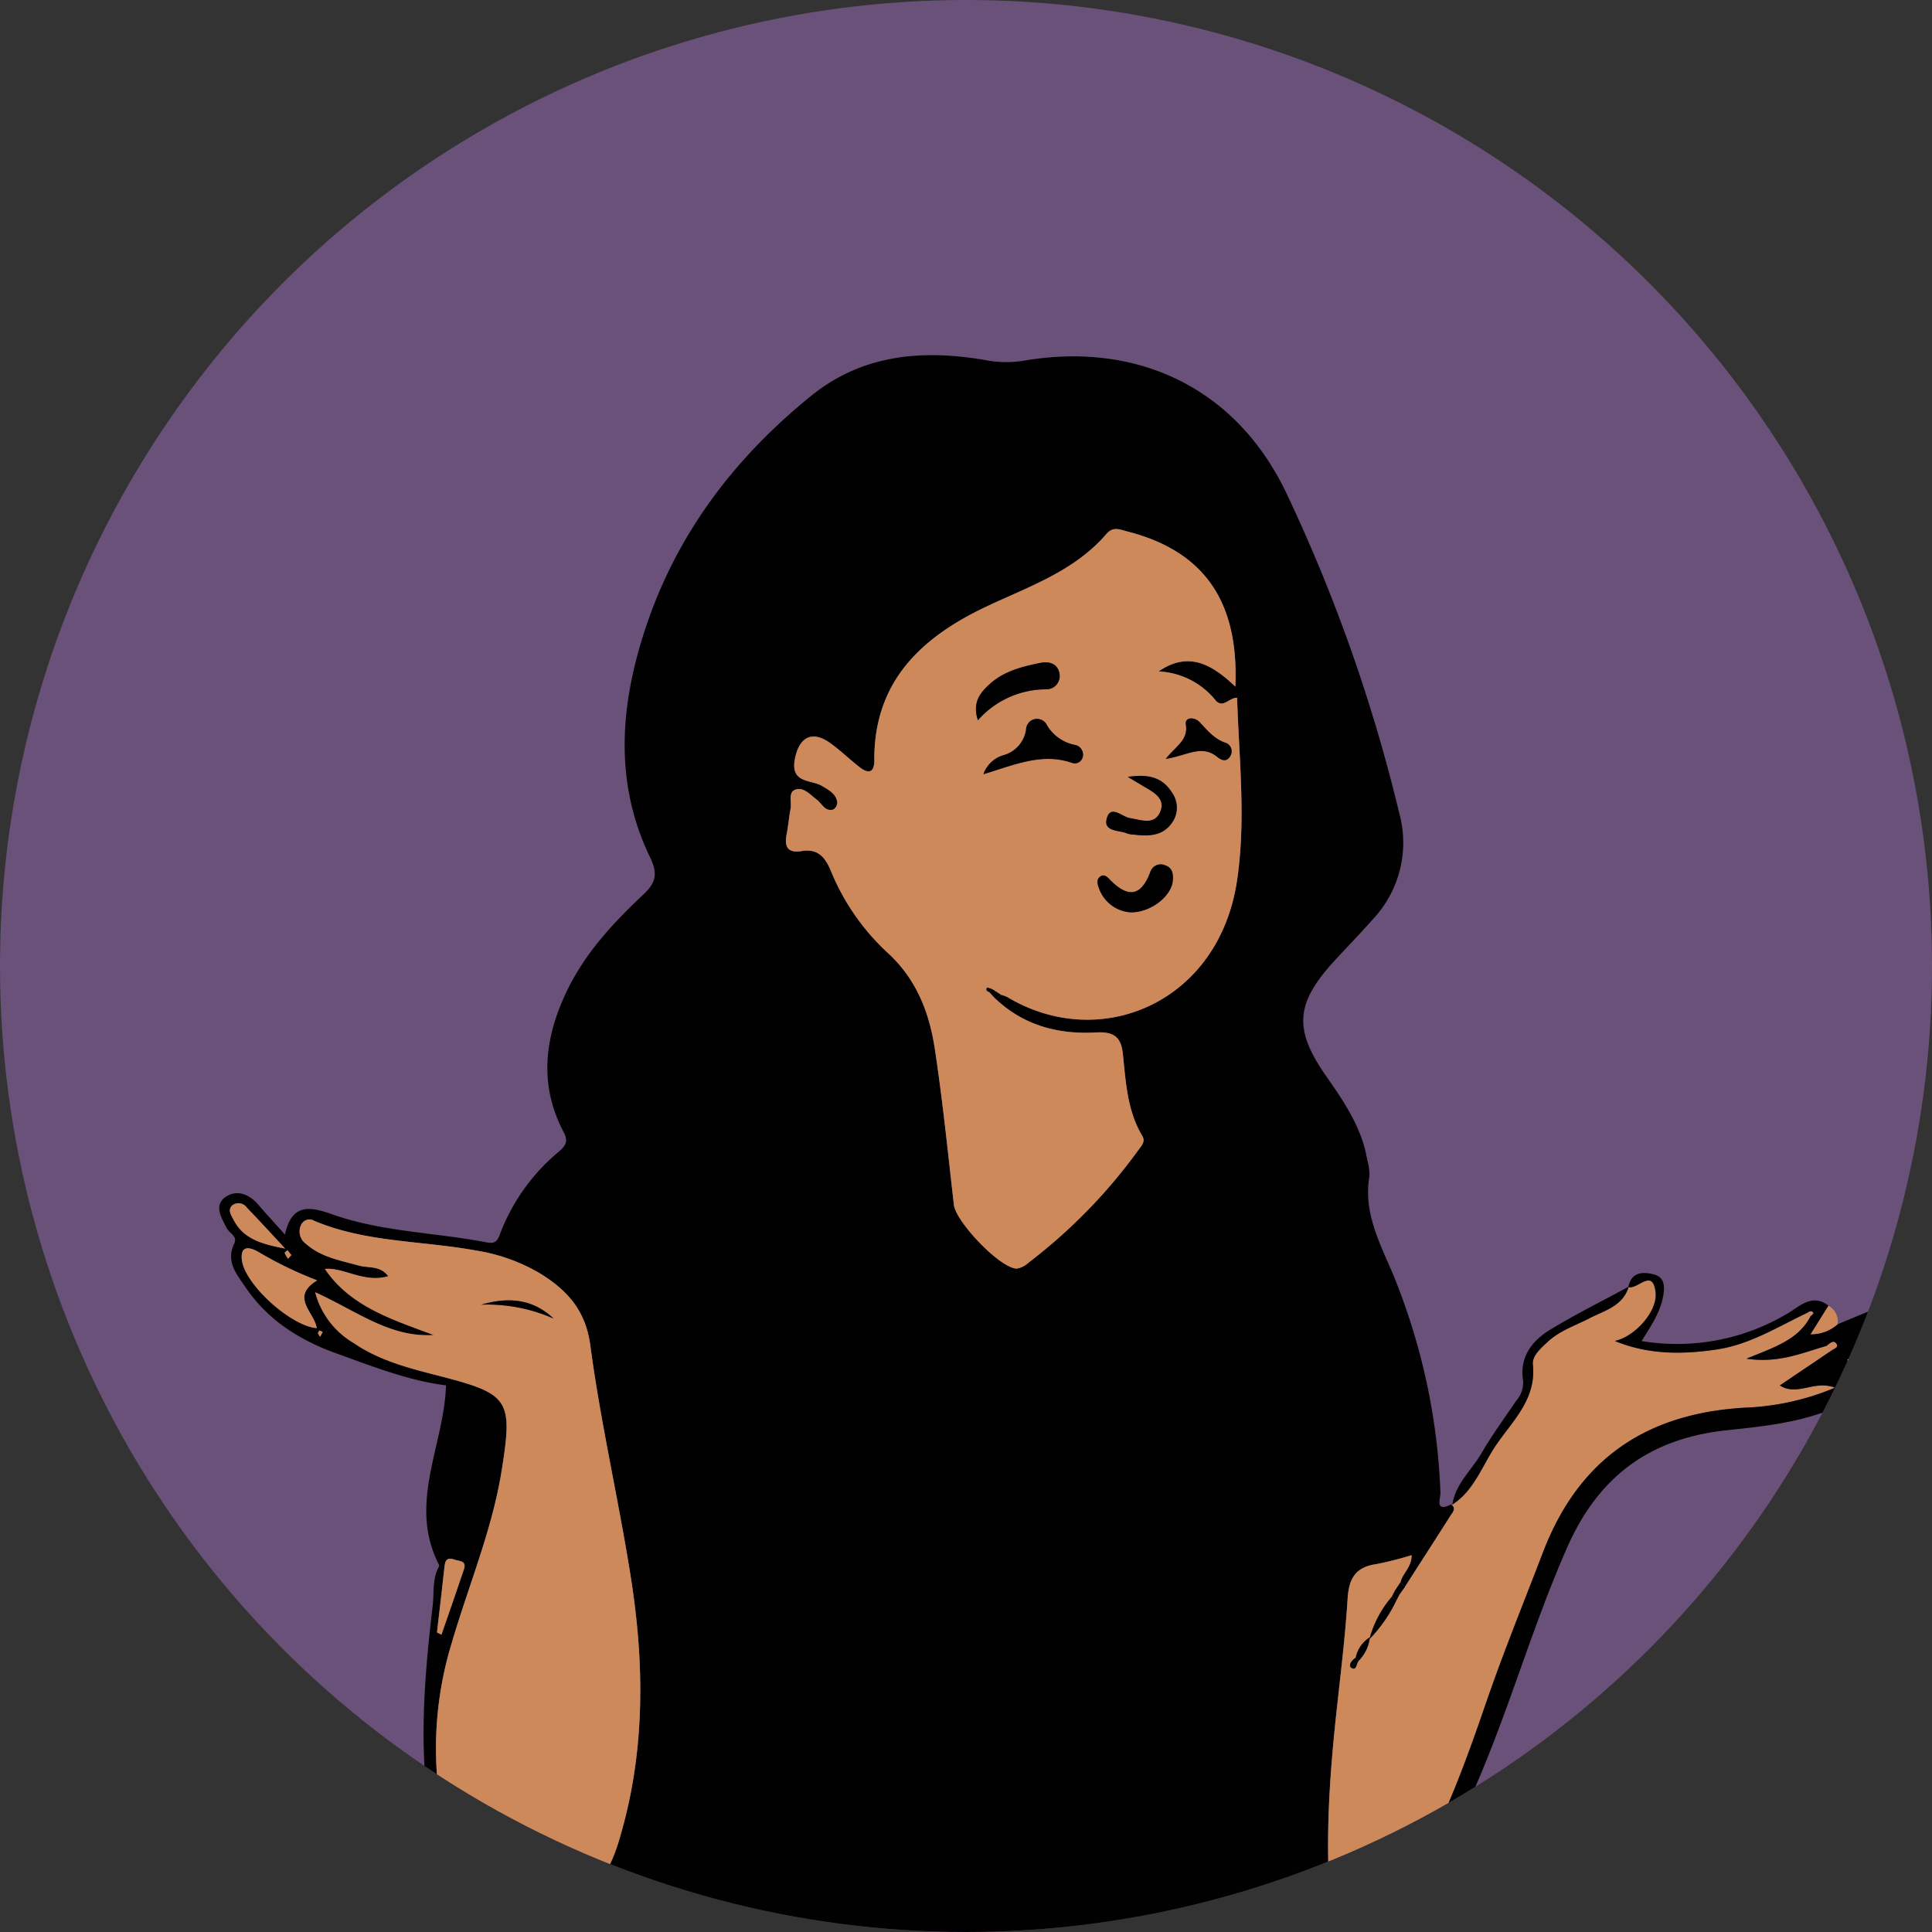 <svg id="Group_104" data-name="Group 104" xmlns="http://www.w3.org/2000/svg" xmlns:xlink="http://www.w3.org/1999/xlink" width="261.656" height="261.656" viewBox="0 0 261.656 261.656">
  <rect x="0" y="0" width="261.656" height="261.656" fill="#333333" stroke="none"/>
  <defs>
    <clipPath id="clip-path">
      <ellipse id="Ellipse_46" data-name="Ellipse 46" cx="130.828" cy="130.828" rx="130.828" ry="130.828" fill="none"/>
    </clipPath>
  </defs>
  <g id="Group_103" data-name="Group 103" clip-path="url(#clip-path)">
    <ellipse id="Ellipse_45" data-name="Ellipse 45" cx="130.828" cy="130.828" rx="130.828" ry="130.828" fill="#6a5179"/>
    <g id="Group_102" data-name="Group 102" transform="translate(29.689 48.103)">
      <path id="Path_296" data-name="Path 296" d="M2296.078,2110.33c-8.089-1.253-16.261-.89-24.39-1.083-21.946-.522-43.888-.033-65.824.772-3.594.131-7.585,1.394-10.461-2.288-.226-.29-1.187.04-1.8,0-11.9-.714-15.977-4-17.771-14.483-1.652-9.654-.814-19.37.313-29.028.2-1.714-.064-3.535.8-5.157.048-.089.1-.229.064-.3-4.277-8.271.652-16.071.938-24.33-4.99-.606-9.937-2.554-14.927-4.354-4.919-1.775-9.214-4.493-12.194-8.884-1.178-1.737-2.769-3.505-1.555-5.982.477-.974-.681-1.387-1.034-2.084-.716-1.412-1.78-3.066-.145-4.208,1.492-1.041,3.2-.4,4.439,1.058,1.08,1.265,2.214,2.483,3.6,4.031.917-4.231,3.379-3.813,6.358-2.754,6.75,2.4,13.953,2.464,20.913,3.807,1.036.2,1.474-.033,1.822-1.042a26.992,26.992,0,0,1,8.1-11.326c.913-.809,1.163-1.4.544-2.574-3.347-6.357-2.59-12.686.374-18.942,2.461-5.2,6.289-9.331,10.413-13.206,1.621-1.523,2.057-2.717.939-5.025-4.888-10.091-4.087-20.493-.715-30.81,4.209-12.877,12.052-23.252,22.518-31.717,6.963-5.631,15.033-6.284,23.441-4.87a14.886,14.886,0,0,0,5.184.141c15.576-2.727,28.98,3.688,35.754,17.941a222.1,222.1,0,0,1,15.263,43.281,15.121,15.121,0,0,1-3.47,14.287c-1.721,1.964-3.554,3.828-5.318,5.755-5.248,5.732-5.544,9.228-1.13,15.563,2.459,3.528,4.88,7.037,5.59,11.405a7,7,0,0,1,.3,2.156c-.84,4.826,1.3,8.883,3.1,13.092a86.224,86.224,0,0,1,6.514,29.818c.033.65-.842,2.764,1.449,1.554.743.566.2,1.079-.1,1.552-2.033,3.2-4.087,6.385-6.134,9.575l-.63-.575c.269-1.215,1.509-2,1.507-3.663a46.368,46.368,0,0,1-4.838,1.221c-2.784.4-3.662,1.987-3.829,4.658-.312,5.007-.927,10-1.471,14.985-1.016,9.319-1.656,18.641-.72,28.014C2298.022,2107.894,2298.452,2109.789,2296.078,2110.33Zm-43-128.8a4.719,4.719,0,0,1,.881.317c12.567,7.543,28.658.777,31.118-15.789,1.225-8.245.264-16.461.007-24.742-1.093-.021-1.92,1.489-2.9.362a10.534,10.534,0,0,0-7.732-3.929c4.113-2.839,7.31-.875,10.393,2.05.5-11.595-4.306-18.362-14.606-21-1.009-.258-1.939-.733-2.845.321-4.323,5.033-10.433,7.1-16.189,9.809-8.827,4.153-15.321,10.145-15.254,20.865.009,1.58-.72,1.9-1.924.972-1.408-1.08-2.677-2.351-4.127-3.367-2.442-1.71-4.128-.684-4.693,2.137-.688,3.438,2.165,2.815,3.685,3.734.906.547,1.872,1.035,2.045,2.193a1.152,1.152,0,0,1-.518.976c-1.16.35-1.549-.8-2.262-1.327-.907-.67-1.808-1.8-2.966-1.328-.909.371-.413,1.683-.583,2.566-.217,1.127-.3,2.28-.523,3.406-.338,1.717.1,2.64,2.06,2.319,2.066-.338,3.072.706,3.879,2.574a31.125,31.125,0,0,0,7.567,11.047c4.007,3.584,5.79,8.142,6.551,13.141,1.068,7.016,1.776,14.087,2.586,21.141.265,2.311,6.207,8.554,8.485,8.644a3,3,0,0,0,1.62-.8,72.973,72.973,0,0,0,14.838-15.2c.422-.579,1.046-1.182.577-1.963-2.066-3.444-2.23-7.328-2.642-11.153-.24-2.234-1.208-3-3.641-2.864-5.031.289-9.742-.925-13.561-4.528Zm-92.849,40.3a11.242,11.242,0,0,0,5.157,6.836c3.595,2.483,7.767,3.491,11.915,4.563,9.233,2.384,9.7,3.223,8.188,12.709-1.293,8.1-4.5,15.622-6.779,23.424a48.835,48.835,0,0,0-.462,26.874c2.025,7.539,7.628,9.4,14.953,9.6a5.751,5.751,0,0,0,4.727-2.687,24.121,24.121,0,0,0,3.6-7.593c3.4-11.568,3.3-23.323,1.456-35.071-1.649-10.508-4.088-20.9-5.491-31.436-.64-4.8-3.146-7.481-6.767-9.746a24.653,24.653,0,0,0-8.792-3.138c-7.265-1.328-14.822-1.066-21.795-3.993a1.258,1.258,0,0,0-1.843.581,2.052,2.052,0,0,0,.687,2.522c2.039,1.81,4.643,2.235,7.152,2.94,1.277.359,2.885-.038,3.986,1.436-3.25.982-6.057-1.238-8.578-.979,3.468,5.129,9.2,6.87,14.731,8.95C2170.3,2027.986,2165.854,2024.359,2160.229,2021.828Zm.264-1.614a52.076,52.076,0,0,1-7.971-3.858c-.913-.523-2.42-1.085-2.236.994.293,3.32,6.606,9.043,10.146,9.335C2160.161,2024.56,2156.763,2022.5,2160.492,2020.214Zm16.228,47.688.605.3c1.021-2.961,2.062-5.915,3.053-8.885.384-1.153-.649-1.062-1.271-1.281-1.3-.455-1.314.433-1.41,1.321C2177.393,2062.21,2177.05,2065.056,2176.721,2067.9Zm-20.563-51.994c-1.725-1.852-3.43-3.726-5.19-5.545a1.375,1.375,0,0,0-1.943-.328c-.707.61-.178,1.332.145,1.967C2150.57,2014.747,2153.291,2015.348,2156.157,2015.909Zm.841.885-.522-.664c-.135.131-.4.311-.378.383a4.245,4.245,0,0,0,.455.772Zm3.795,10.2c-.069.141-.2.288-.179.4a1.532,1.532,0,0,0,.291.451l.338-.641Z" transform="translate(-2147.229 -1894.915)" fill="#010101"/>
      <path id="Path_297" data-name="Path 297" d="M2427.286,2162.237c2.047-3.19,4.1-6.377,6.134-9.576.3-.472.844-.986.1-1.551l.158.036c2.875-1.852,3.969-5.067,5.71-7.737,2.249-3.447,5.706-6.388,5.2-11.226-.124-1.182,1.067-2.2,1.989-3.066,1.634-1.528,3.741-2.211,5.679-3.208,2.044-1.052,4.524-1.639,5.311-4.281l-.051.064c1.227.375,3.29-2.636,3.686.682.312,2.614-2.854,6.063-5.531,6.611,4.515,1.854,9.1,1.859,13.806,1.155,4.545-.679,8.313-3.106,12.329-4.993a2.572,2.572,0,0,0,.4.469c-1.646,3.2-4.841,4.189-8.7,5.771,4.415.661,7.6-.82,10.865-1.737l.624.655-6.966,4.7c2.358,1.538,4.695-.792,7.464.313a34.826,34.826,0,0,1-12.129,2.7c-13.356.747-22.557,6.9-27.419,19.611-2.607,6.818-5.373,13.578-7.744,20.484-3.53,10.288-7.3,20.453-13.883,29.289a2.88,2.88,0,0,0-.575,2.043c-2.675.852-5.208,2.515-8.223,1.449,2.374-.541,1.943-2.436,1.786-4.017-.937-9.373-.3-18.695.719-28.013.544-4.99,1.159-9.979,1.471-14.986.166-2.671,1.045-4.257,3.829-4.658a46.42,46.42,0,0,0,4.838-1.222c0,1.662-1.238,2.448-1.506,3.665l-.772,1.169q-.2.393-.4.785a14.55,14.55,0,0,0-3.048,5.758,19.514,19.514,0,0,0,3.654-5.256q.2-.382.4-.764Zm-6.256,10.018a5.334,5.334,0,0,0,1.477-3.136,4.235,4.235,0,0,0-1.918,2.77c-.565.326-1.041,1.086-.577,1.37C2420.75,2173.709,2420.652,2172.588,2421.03,2172.254Z" transform="translate(-2266.671 -1995.477)" fill="#cd895a"/>
      <path id="Path_298" data-name="Path 298" d="M2430.333,2208.63a2.88,2.88,0,0,1,.575-2.043c6.579-8.836,10.353-19,13.883-29.289,2.371-6.907,5.137-13.666,7.744-20.485,4.862-12.714,14.062-18.864,27.419-19.611a34.814,34.814,0,0,0,12.129-2.7c-2.769-1.1-5.106,1.226-7.464-.312l6.965-4.7c.3-.3,1.136-.425.627-1.021-.368-.432-.868.084-1.251.366-3.265.917-6.449,2.4-10.865,1.737,3.856-1.582,7.051-2.574,8.7-5.771.129-.141.4-.355.365-.41-.2-.368-.49-.23-.763-.059-4.017,1.887-7.784,4.314-12.33,4.993-4.708.7-9.291.7-13.806-1.155,2.677-.547,5.843-4,5.531-6.61-.4-3.318-2.459-.307-3.686-.682.384-2.052,1.951-2.1,3.415-1.734,1.537.38,1.538,1.7,1.28,3.049-.412,2.146-1.626,3.938-2.9,5.991a29.232,29.232,0,0,0,19.816-3.764c1.6-.946,3.289-2.737,5.49-1.024l-2.411,3.862a5.389,5.389,0,0,0,3.639-1.35q2.436-1.006,4.871-2.013c.628-.262,1.215-.357,1.618.349.326.57-.061,1.041-.371,1.391-1.312,1.479-2.686,2.9-4.036,4.346a8.446,8.446,0,0,0-.749.778c.521.632.979.166,1.442-.146.692-.219,1.392-.416,2.074-.664.629-.228,1.191-.331,1.65.32a1.659,1.659,0,0,1,.092,1.765c-.718,1.623-2.147,2.5-3.552,3.4-5.465,3.5-11.756,4.169-17.939,4.817-10.407,1.09-17.4,6.138-21.688,15.821-4.641,10.49-7.737,21.532-12.272,32.042-2.9,6.713-6.069,13.25-10.621,19.021C2432.333,2207.936,2431.929,2209.426,2430.333,2208.63Z" transform="translate(-2273.26 -1994.664)" fill="#010101"/>
      <path id="Path_299" data-name="Path 299" d="M2472.136,2122.294c-.787,2.641-3.267,3.229-5.312,4.281-1.938,1-4.045,1.68-5.679,3.208-.922.862-2.113,1.883-1.989,3.066.509,4.838-2.949,7.779-5.2,11.226-1.742,2.67-2.835,5.885-5.71,7.737.431-2.841,2.636-4.689,3.982-7.014,1.4-2.417,3.067-4.678,4.631-7a3.738,3.738,0,0,0,.967-2.824c-.5-3.194,1.246-5.379,3.719-6.88C2464.983,2126.008,2468.6,2124.214,2472.136,2122.294Z" transform="translate(-2281.242 -1996.143)" fill="#010101"/>
      <path id="Path_300" data-name="Path 300" d="M2539.362,2129.462a5.393,5.393,0,0,1-3.64,1.35l2.411-3.863A2.431,2.431,0,0,1,2539.362,2129.462Z" transform="translate(-2320.184 -1998.216)" fill="#cd895a"/>
      <path id="Path_301" data-name="Path 301" d="M2313.99,2001.008c3.821,3.6,8.532,4.816,13.563,4.528,2.433-.14,3.4.63,3.641,2.863.412,3.826.576,7.709,2.642,11.153.469.781-.156,1.384-.577,1.963a72.954,72.954,0,0,1-14.838,15.2,3.005,3.005,0,0,1-1.621.8c-2.278-.09-8.219-6.333-8.484-8.645-.81-7.053-1.519-14.125-2.587-21.14-.761-5-2.544-9.557-6.551-13.141a31.129,31.129,0,0,1-7.567-11.047c-.806-1.869-1.813-2.912-3.879-2.574-1.96.321-2.4-.6-2.06-2.319.221-1.126.306-2.278.524-3.406.17-.882-.327-2.194.583-2.566,1.158-.473,2.059.658,2.966,1.327.713.527,1.1,1.677,2.262,1.327a1.153,1.153,0,0,0,.519-.976c-.173-1.158-1.139-1.645-2.044-2.193-1.521-.919-4.375-.3-3.686-3.733.565-2.821,2.25-3.847,4.693-2.137,1.45,1.015,2.719,2.287,4.127,3.366,1.2.923,1.933.608,1.924-.972-.067-10.721,6.427-16.712,15.254-20.865,5.757-2.709,11.867-4.776,16.189-9.809.906-1.055,1.836-.579,2.844-.321,10.3,2.637,15.107,9.4,14.606,21-3.083-2.924-6.281-4.889-10.393-2.05a10.537,10.537,0,0,1,7.732,3.929c.981,1.127,1.808-.383,2.9-.362.258,8.28,1.218,16.5-.007,24.741-2.46,16.566-18.551,23.332-31.118,15.789a4.635,4.635,0,0,0-.882-.316q-.569-.369-1.139-.736c-.25-.074-.665-.275-.719-.2-.246.327.049.482.323.6Zm-1.673-30.443c4.21-1.273,7.92-2.944,11.971-1.543a1.109,1.109,0,0,0,1.48-.8,1.346,1.346,0,0,0-1.114-1.638,5.635,5.635,0,0,1-3.763-2.706,1.481,1.481,0,0,0-2.8.622,4.23,4.23,0,0,1-2.971,3.461A4.082,4.082,0,0,0,2312.316,1970.565Zm-.752-7.3a12.332,12.332,0,0,1,9.208-4.2,1.8,1.8,0,0,0,1.858-2.056c-.213-1.421-1.387-1.77-2.6-1.523-2.434.494-4.877,1.093-6.793,2.808C2311.937,1959.454,2310.763,1960.767,2311.564,1963.261Zm20.722,26.008c2.772.007,5.534-2.231,5.689-4.352.064-.875-.071-1.683-1.037-2.016a1.486,1.486,0,0,0-2.028.918c-1.3,3.461-3.159,3.406-5.489,1-.359-.371-.778-.787-1.313-.383-.482.365-.366.937-.195,1.426A4.888,4.888,0,0,0,2332.286,1989.269Zm-.414-18.344c1.271.758,1.771,1.061,2.277,1.357,1.288.753,2.831,1.6,2.129,3.322-.788,1.928-2.585,1.142-4.111.9-1.072-.169-2.6-1.856-3.137.015s1.675,1.59,2.794,2.085a3.334,3.334,0,0,0,.926.14c1.932.234,3.819.2,5.084-1.581a3.52,3.52,0,0,0,.016-4.125C2336.7,1971.221,2335.013,1970.438,2331.872,1970.925Zm5.143-2.441c2.8-.419,4.825-1.982,6.909-.306.66.531,1.326.771,1.816-.07a1.214,1.214,0,0,0-.66-1.813c-1.551-.526-2.457-1.718-3.515-2.815-.652-.677-2.006-.689-1.837.355C2340.075,1965.98,2338.359,1966.739,2337.015,1968.485Z" transform="translate(-2208.817 -1913.81)" fill="#cd895a"/>
      <path id="Path_302" data-name="Path 302" d="M2168.952,2115.775c5.626,2.531,10.072,6.157,16.045,5.788-5.53-2.079-11.262-3.82-14.73-8.949,2.521-.26,5.328,1.96,8.578.978-1.1-1.473-2.71-1.077-3.986-1.436-2.509-.7-5.113-1.129-7.153-2.94a2.051,2.051,0,0,1-.686-2.522,1.258,1.258,0,0,1,1.843-.581c6.972,2.926,14.529,2.664,21.794,3.992a24.657,24.657,0,0,1,8.793,3.138c3.619,2.265,6.126,4.943,6.766,9.746,1.4,10.535,3.842,20.928,5.491,31.437,1.844,11.748,1.946,23.5-1.456,35.071a24.11,24.11,0,0,1-3.6,7.593,5.753,5.753,0,0,1-4.727,2.687c-7.325-.2-12.928-2.059-14.953-9.6a48.832,48.832,0,0,1,.462-26.873c2.277-7.8,5.486-15.327,6.779-23.424,1.515-9.487,1.045-10.325-8.187-12.709-4.148-1.072-8.321-2.08-11.916-4.563A11.242,11.242,0,0,1,2168.952,2115.775Zm22.489,1.677a22.318,22.318,0,0,1,9.8,1.884C2198.365,2116.608,2195.017,2116.411,2191.441,2117.451Z" transform="translate(-2155.953 -1988.861)" fill="#cd895a"/>
      <path id="Path_303" data-name="Path 303" d="M2162.933,2117.274c-3.729,2.285-.331,4.346-.061,6.47-3.539-.292-9.852-6.015-10.145-9.335-.184-2.079,1.323-1.517,2.236-.994A52.115,52.115,0,0,0,2162.933,2117.274Z" transform="translate(-2149.67 -1991.974)" fill="#cd895a"/>
      <path id="Path_304" data-name="Path 304" d="M2200.386,2198.7c.329-2.847.672-5.692.978-8.541.1-.888.113-1.775,1.41-1.321.623.219,1.655.128,1.271,1.281-.99,2.971-2.032,5.925-3.053,8.886Z" transform="translate(-2170.895 -2025.715)" fill="#cd895a"/>
      <path id="Path_305" data-name="Path 305" d="M2157.317,2108.056c-2.866-.562-5.588-1.162-6.988-3.907-.324-.635-.852-1.357-.145-1.967a1.375,1.375,0,0,1,1.943.328C2153.887,2104.33,2155.592,2106.2,2157.317,2108.056Z" transform="translate(-2148.388 -1987.061)" fill="#cd895a"/>
      <path id="Path_306" data-name="Path 306" d="M2164.115,2114.06l-.446.492a4.242,4.242,0,0,1-.455-.772c-.027-.073.244-.253.378-.383Z" transform="translate(-2154.345 -1992.182)" fill="#cd895a"/>
      <path id="Path_307" data-name="Path 307" d="M2171.531,2132.977l.45.209-.339.641a1.546,1.546,0,0,1-.291-.451C2171.327,2133.266,2171.462,2133.118,2171.531,2132.977Z" transform="translate(-2157.967 -2000.899)" fill="#cd895a"/>
      <path id="Path_308" data-name="Path 308" d="M2431.651,2198.475a19.54,19.54,0,0,1-3.656,5.256,14.56,14.56,0,0,1,3.048-5.759Z" transform="translate(-2272.225 -2029.835)" fill="#010101"/>
      <path id="Path_309" data-name="Path 309" d="M2424.655,2210.661a4.232,4.232,0,0,1,1.918-2.77,5.337,5.337,0,0,1-1.476,3.136C2424.954,2210.9,2424.806,2210.778,2424.655,2210.661Z" transform="translate(-2270.738 -2034.25)" fill="#010101"/>
      <path id="Path_310" data-name="Path 310" d="M2424.484,2213.25c-.379.334-.281,1.455-1.019,1-.464-.284.012-1.044.577-1.37Q2424.268,2213.06,2424.484,2213.25Z" transform="translate(-2270.125 -2036.473)" fill="#010101"/>
      <path id="Path_311" data-name="Path 311" d="M2435.6,2195.027l-.792,1.115-.61-.521.773-1.17Z" transform="translate(-2274.987 -2028.267)" fill="#010101"/>
      <path id="Path_312" data-name="Path 312" d="M2433.49,2197.344q.2-.392.4-.784l.609.521q-.2.382-.4.765Z" transform="translate(-2274.671 -2029.205)" fill="#010101"/>
      <path id="Path_313" data-name="Path 313" d="M2539.619,2136.327c.383-.282.882-.8,1.251-.366.508.6-.33.718-.627,1.021Z" transform="translate(-2321.919 -2002.153)" fill="#cd895a"/>
      <path id="Path_314" data-name="Path 314" d="M2546.127,2139.453c-.464.312-.922.778-1.443.146a8.49,8.49,0,0,1,.749-.778Z" transform="translate(-2324.174 -2003.501)" fill="#fdfdfd"/>
      <path id="Path_315" data-name="Path 315" d="M2534.994,2128.5c.273-.172.563-.309.763.059.03.055-.235.27-.365.41A2.581,2.581,0,0,1,2534.994,2128.5Z" transform="translate(-2319.86 -1998.827)" fill="#cd895a"/>
      <path id="Path_316" data-name="Path 316" d="M2333.78,1991.2a4.082,4.082,0,0,1,2.808-2.605,4.23,4.23,0,0,0,2.971-3.461,1.481,1.481,0,0,1,2.8-.623,5.632,5.632,0,0,0,3.763,2.706,1.346,1.346,0,0,1,1.114,1.638,1.109,1.109,0,0,1-1.48.8C2341.7,1988.259,2337.99,1989.93,2333.78,1991.2Z" transform="translate(-2230.281 -1934.448)" fill="#010101"/>
      <path id="Path_317" data-name="Path 317" d="M2332.214,1977.748c-.8-2.494.373-3.807,1.673-4.971,1.916-1.715,4.359-2.314,6.792-2.808,1.213-.247,2.387.1,2.6,1.523a1.8,1.8,0,0,1-1.858,2.057A12.332,12.332,0,0,0,2332.214,1977.748Z" transform="translate(-2229.467 -1928.296)" fill="#010101"/>
      <path id="Path_318" data-name="Path 318" d="M2366.148,2025.725a4.89,4.89,0,0,1-4.373-3.411c-.171-.49-.287-1.062.195-1.426.535-.4.954.012,1.313.383,2.33,2.41,4.193,2.466,5.489-1a1.485,1.485,0,0,1,2.028-.918c.967.332,1.1,1.141,1.038,2.016C2371.681,2023.493,2368.919,2025.731,2366.148,2025.725Z" transform="translate(-2242.678 -1950.265)" fill="#010101"/>
      <path id="Path_319" data-name="Path 319" d="M2366.682,1997.749c3.14-.487,4.826.3,5.979,2.115a3.52,3.52,0,0,1-.016,4.124c-1.265,1.78-3.152,1.815-5.084,1.581a3.321,3.321,0,0,1-.926-.14c-1.119-.5-3.336-.215-2.795-2.085s2.065-.184,3.138-.015c1.525.241,3.322,1.026,4.11-.9.7-1.718-.842-2.569-2.129-3.321C2368.453,1998.81,2367.952,1998.506,2366.682,1997.749Z" transform="translate(-2243.626 -1940.633)" fill="#010101"/>
      <path id="Path_320" data-name="Path 320" d="M2378.3,1989.067c1.343-1.746,3.059-2.5,2.713-4.65-.168-1.044,1.185-1.032,1.837-.355,1.059,1.1,1.964,2.29,3.515,2.815a1.214,1.214,0,0,1,.66,1.814c-.49.841-1.156.6-1.816.07C2383.124,1987.085,2381.1,1988.647,2378.3,1989.067Z" transform="translate(-2250.1 -1934.392)" fill="#010101"/>
      <path id="Path_321" data-name="Path 321" d="M2335.644,2049.7l1.138.738-.674.586q-.432-.461-.861-.925Q2335.45,2049.9,2335.644,2049.7Z" transform="translate(-2230.933 -1963.823)" fill="#010101"/>
      <path id="Path_322" data-name="Path 322" d="M2334.914,2049.921c-.275-.118-.57-.274-.323-.6.053-.072.469.129.719.2C2335.181,2049.658,2335.048,2049.791,2334.914,2049.921Z" transform="translate(-2230.6 -1963.649)" fill="#010101"/>
      <path id="Path_323" data-name="Path 323" d="M2211.194,2126.223c3.577-1.041,6.924-.844,9.8,1.884A22.321,22.321,0,0,0,2211.194,2126.223Z" transform="translate(-2175.706 -1997.632)" fill="#010101"/>
    </g>
  </g>
</svg>
